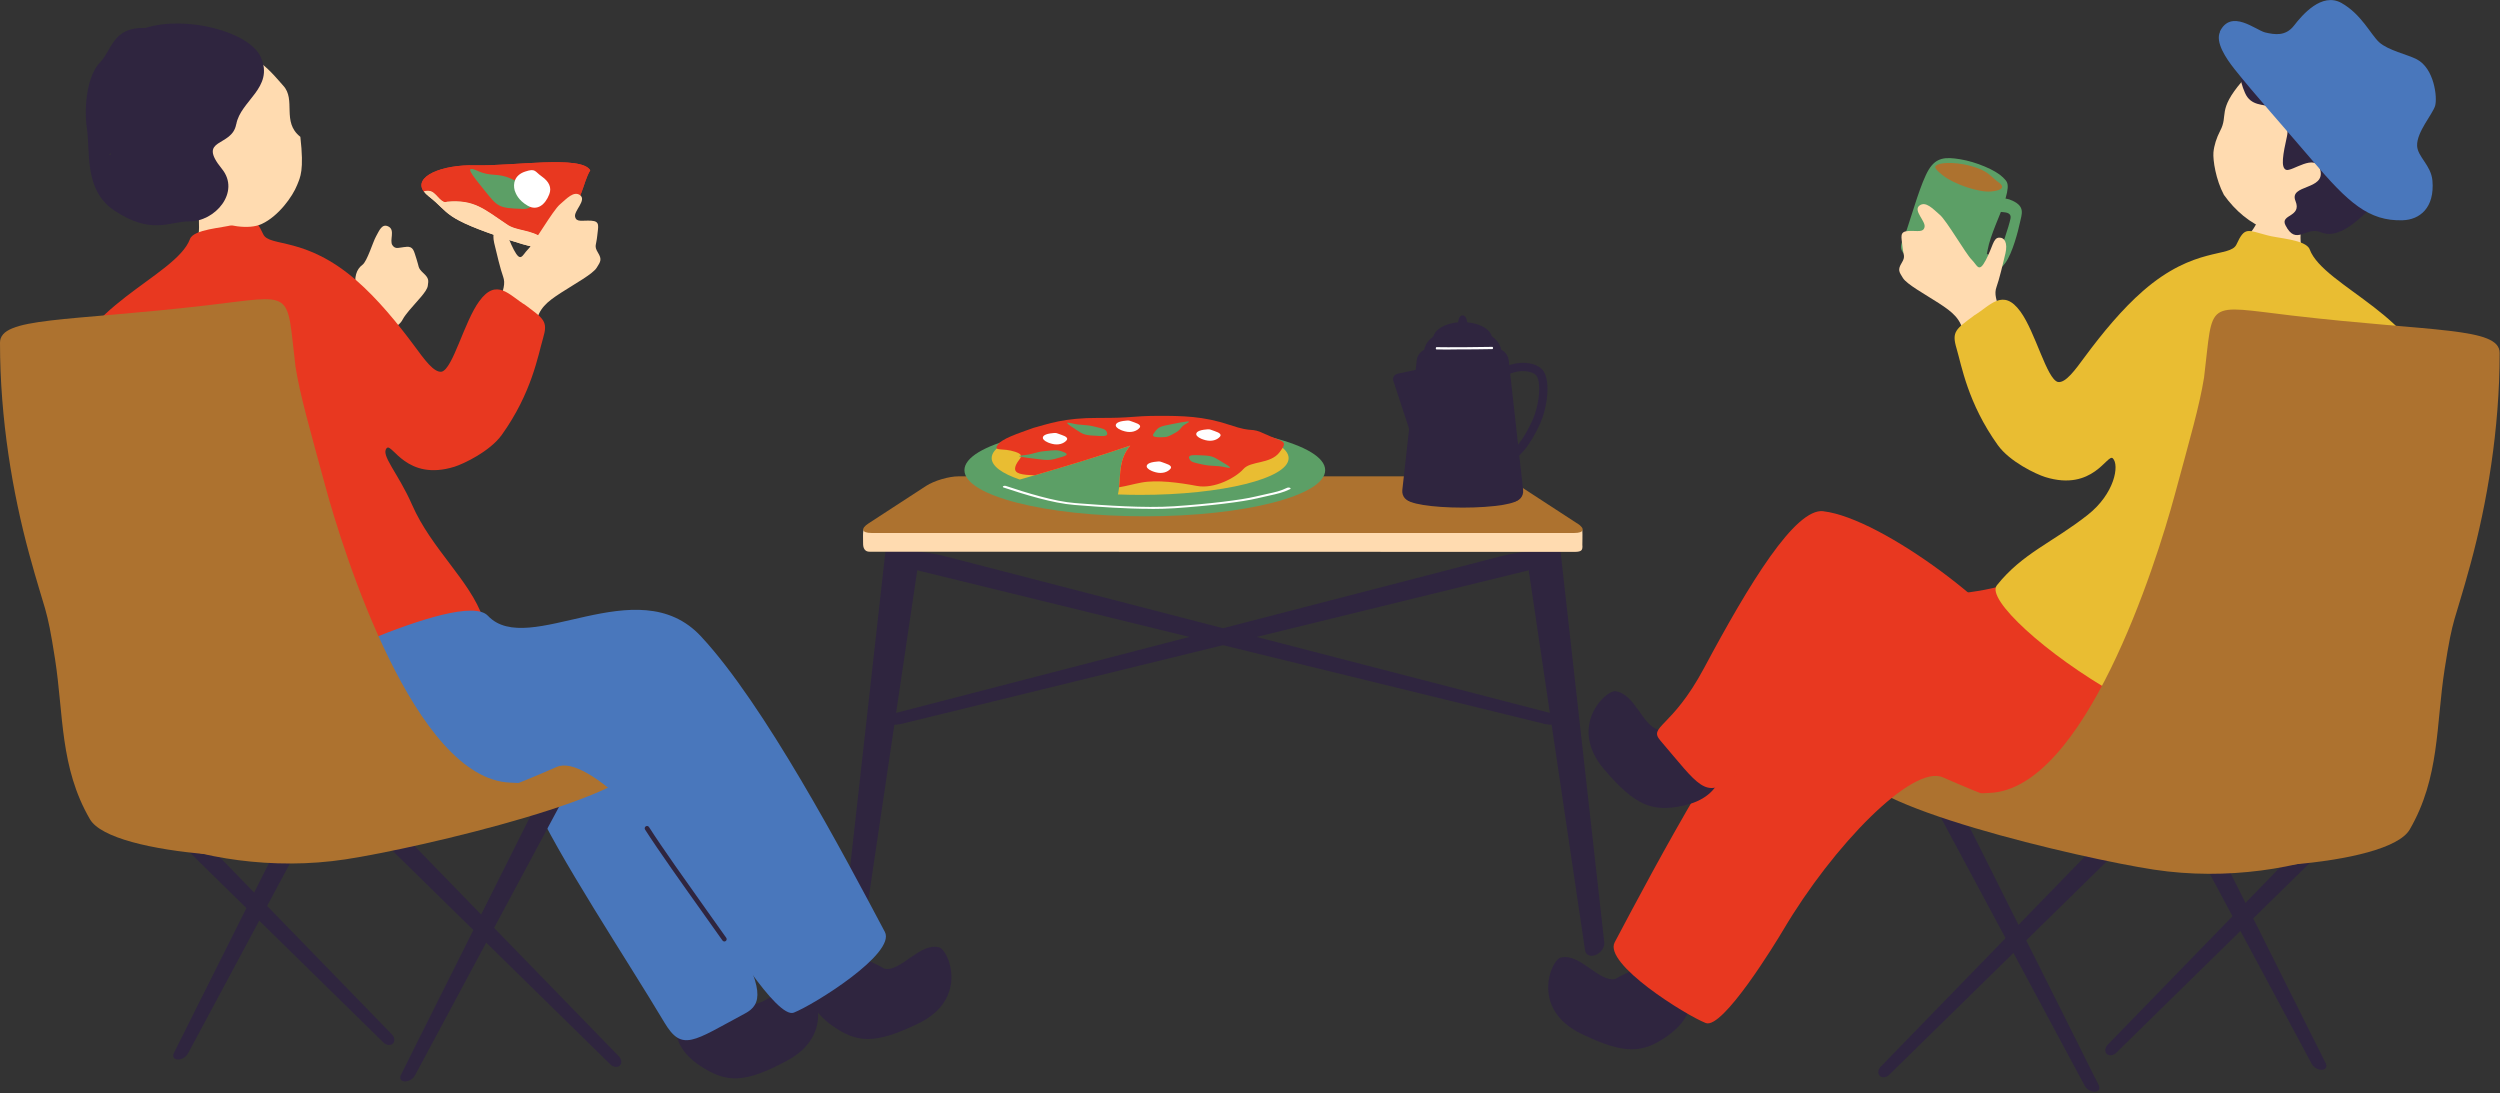 <?xml version="1.0" encoding="UTF-8"?>
<svg id="_レイヤー_1" data-name="レイヤー 1" xmlns="http://www.w3.org/2000/svg" width="279" height="122" version="1.1" viewBox="0 0 279 122">
  <rect x="0" y="0" width="279" height="122" fill="#333333" stroke="none"/>
  <defs>
    <style>
      .cls-1 {
        fill: #e9bd32;
      }

      .cls-1, .cls-2, .cls-3, .cls-4, .cls-5, .cls-6, .cls-7, .cls-8 {
        stroke-width: 0px;
      }

      .cls-2 {
        fill: #e83820;
      }

      .cls-3 {
        fill: #4977bc;
      }

      .cls-4 {
        fill: #ad722f;
      }

      .cls-5 {
        fill: #ffdbb0;
      }

      .cls-6 {
        fill: #5c9f66;
      }

      .cls-7 {
        fill: #2f253f;
      }

      .cls-8 {
        fill: #fff;
      }
    </style>
  </defs>
  <g>
    <g>
      <g>
        <path class="cls-7" d="M172.22,80.76c.83.2,1.84.15,2.28-.12h0c.44-.27.14-.65-.68-.86l-68.34-17.7c-2.42-.63-5.07-.77-5.84-.3h0c-.77.47.65,1.36,3.11,1.96l69.47,17.01Z"/>
        <path class="cls-7" d="M100.75,80.76c-.83.2-1.84.15-2.28-.12h0c-.44-.27-.14-.65.68-.86l68.34-17.7c2.42-.63,5.07-.77,5.84-.3h0c.77.47-.65,1.36-3.11,1.96l-69.47,17.01Z"/>
      </g>
      <g>
        <path class="cls-7" d="M176.9,106.08c.08.51.61.73,1.19.49h0c.58-.24,1-.85.95-1.37l-4.89-43.71c-.17-1.55-1.15-2.49-2.19-2.06h0c-1.03.43-1.68,2.05-1.45,3.58l6.39,43.09Z"/>
        <path class="cls-7" d="M96.07,106.08c-.08.51-.61.73-1.19.49h0c-.58-.24-1-.85-.95-1.37l4.89-43.71c.17-1.55,1.15-2.49,2.19-2.06h0c1.03.43,1.68,2.05,1.45,3.58l-6.39,43.09Z"/>
      </g>
      <path class="cls-5" d="M176.59,60.88c0-.51.03-1.17,0-1.65-.06-.82-6.98-2.89-6.98-2.89-1.21-.53-2.54-1.07-3.62-1.07h-59c-1.08,0-2.62.73-3.62,1.07,0,0-6.21,2.15-6.37,2.22-.83.36-.67.76-.68,1.99,0,.25-.03,1.02.72,1.02l78.68.02c.85,0,.89-.24.88-.71Z"/>
      <path class="cls-4" d="M176.03,58.41c.91.59.76,1.07-.32,1.07h-78.46c-1.08,0-1.23-.48-.32-1.07l6.42-4.18c.91-.59,2.54-1.07,3.62-1.07h59c1.08,0,2.71.48,3.62,1.07l6.42,4.18Z"/>
    </g>
    <g>
      <path class="cls-7" d="M155.5,42.54c-.13-.38.09-.76.49-.84l6.02-1.27c.39-.08.74.18.78.58l.78,8.01c.04.4-.25.79-.64.87l-3.97.83c-.39.08-.82-.16-.94-.54l-2.51-7.64Z"/>
      <path class="cls-7" d="M168.01,51.77l-.29-.89c1.19-.39,2.29-1.71,3.34-4.06.67-1.49,1-4.04.41-4.89-.34-.49-1.9-.86-3.44.02l-.46-.81c1.84-1.05,3.98-.73,4.67.26.86,1.24.38,4.22-.33,5.8-1.19,2.63-2.43,4.08-3.91,4.56Z"/>
      <g>
        <path class="cls-7" d="M167.56,39.32c0,1.5-1.94,2.72-4.32,2.72s-4.32-1.22-4.32-2.72,1.94-2.72,4.32-2.72,4.32,1.22,4.32,2.72Z"/>
        <path class="cls-7" d="M166.52,37.8c0,1.02-1.47,1.85-3.29,1.85s-3.29-.83-3.29-1.85,1.47-1.85,3.29-1.85,3.29.83,3.29,1.85Z"/>
        <path class="cls-7" d="M163.73,36.01c0,.45-.22.82-.5.82s-.5-.37-.5-.82.22-.82.5-.82.5.37.5.82Z"/>
      </g>
      <path class="cls-7" d="M169.98,54.68c.08.72-.45,1.31-1.17,1.31h-11.14c-.73,0-1.25-.59-1.17-1.31l1.61-14.49c.08-.72.74-1.31,1.46-1.31h7.34c.73,0,1.38.59,1.46,1.31l1.61,14.49Z"/>
      <path class="cls-8" d="M161.9,39.01c-.72,0-1.31,0-1.58-.01-.05,0-.09-.06-.09-.13,0-.07.04-.13.09-.13h0c.91.03,5.49,0,6.21-.03.06,0,.09.05.1.12,0,.07-.04.13-.09.13-.51.02-2.93.04-4.64.04Z"/>
      <path class="cls-7" d="M169.48,55.64c0,.56-2.79,1.01-6.24,1.01s-6.24-.45-6.24-1.01,2.79-1.01,6.24-1.01,6.24.45,6.24,1.01Z"/>
    </g>
    <g>
      <g>
        <ellipse class="cls-6" cx="127.76" cy="52.47" rx="20.13" ry="5.15"/>
        <path class="cls-8" d="M128.51,56.79c-2.86,0-5.95-.23-7.99-.39l-.63-.05c-2.39-.18-5.64-1.19-7.88-1.94-.1-.03-.12-.1-.05-.15.07-.05.22-.06.32-.02,2.2.73,5.39,1.73,7.68,1.9l.63.05c2.65.2,7.1.53,10.43.31,3.87-.26,7.45-.69,9.11-1.09.48-.11.89-.2,1.24-.28.97-.21,1.56-.34,2.27-.69.09-.04.23-.04.32,0,.09.04.1.11.01.15-.77.38-1.42.52-2.41.74-.35.08-.76.17-1.23.28-1.7.41-5.33.84-9.25,1.11-.81.05-1.68.08-2.58.08Z"/>
      </g>
      <g>
        <path class="cls-1" d="M127.24,47.02c-9.15,0-16.57,1.84-16.57,4.1,0,.9,1.17,1.73,3.14,2.4,4.11-1.18,8.21-2.39,12.32-3.79-1.49,1.82-.96,3.63-1.37,5.45.81.03,1.64.05,2.48.05,9.15,0,16.57-1.84,16.57-4.1s-7.42-4.1-16.57-4.1Z"/>
        <path class="cls-2" d="M141.25,48.47c-1.88-.89-1.11-.07-4.02-1.05-2.91-.98-5.29-1.02-8.09-1.01-2.8.01-2.72.25-6.56.23-3.85-.02-5.63.68-7.24,1.11-1.82.66-3.55,1.2-4.02,1.93-.47.73.57.27,1.97.74s.16.8,0,1.79c-.1.67.76.78,2.17.84,3.56-1.03,7.11-2.1,10.67-3.32-1.27,1.55-1.07,3.1-1.24,4.65.8-.13,1.62-.36,2.46-.52,1.76-.34,4.25,0,6.22.37,1.97.37,4.36-.94,5.19-1.88.83-.95,3.01-.52,4.05-1.89,1.04-1.37.33-1.1-1.55-1.99Z"/>
        <path class="cls-8" d="M116.43,49.02c-.14-.24-.01-.53.78-.65.79-.12.7-.01,1.25.16.55.18.76.38.57.61-.3.36-.91.58-1.63.39s-.89-.42-.97-.52Z"/>
        <path class="cls-8" d="M128.02,52.2c-.14-.24-.01-.53.78-.65.79-.12.7-.01,1.25.16.55.18.76.38.57.61-.3.36-.91.58-1.63.39s-.89-.42-.97-.52Z"/>
        <path class="cls-8" d="M133.55,48.61c-.14-.24-.01-.53.78-.65.79-.12.7-.01,1.25.16.55.18.76.38.57.61-.3.36-.91.58-1.63.39-.72-.19-.89-.42-.97-.52Z"/>
        <path class="cls-8" d="M124.57,47.63c-.14-.24-.01-.53.78-.65.79-.12.7-.01,1.25.16.55.18.76.38.57.61-.3.36-.91.58-1.63.39-.72-.19-.89-.42-.97-.52Z"/>
        <path class="cls-6" d="M128.75,48.38c.54-.77.66-.78,2.1-1.06,1.44-.28,2.31-.45,1.56-.05s-.51.63-1.25,1.03c-.73.4-.85.51-1.68.5-.84,0-.9-.18-.73-.42Z"/>
        <path class="cls-6" d="M133.46,50.79c1.78.05,1.83.1,2.77.67.94.57,1.53.91.48.68-1.04-.23-1.46-.07-2.49-.3-1.03-.23-1.29-.25-1.48-.62-.19-.37.17-.44.72-.43Z"/>
        <path class="cls-6" d="M122.78,48.66c-1.77-.08-1.82-.13-2.71-.72-.89-.59-1.45-.94-.42-.69,1.02.25,1.45.1,2.46.35,1.01.25,1.27.27,1.42.65.16.38-.2.44-.76.41Z"/>
        <path class="cls-6" d="M115.53,51.2c1.51.19,1.61.22,3.09-.24.46-.14.65-.3,0-.54s-.88-.19-2-.08c-1.12.11-1.24.35-2.37.46-1.14.11-.22.22,1.29.4Z"/>
      </g>
    </g>
  </g>
  <g>
    <g>
      <path class="cls-5" d="M45.36,27.55c-.82.05-1.22.34-1.57-.19-.35-.53.33-1.67-.42-2.07-.75-.4-1.04.45-1.4,1.08-.36.63-.99,2.8-1.53,3.19-.65.48-.98,1.37-.68,2.7.23,1.01.68,1.43,1.17,2.04.28.35.04.92.14,1.44.32.72,1.11,1.05,2.4.97.6-.06,1.26-.6,1.47-1.06.18-.33.43-.65.73-1.01.86-1.03,1.99-2.11,2.07-2.74.09-.63.14-.84-.51-1.44-.64-.6-.44-.66-.75-1.56-.3-.89-.32-1.41-1.13-1.36Z"/>
      <g>
        <g>
          <g>
            <path class="cls-2" d="M62.83,24.3c2.25-1.69,2.14-3.83,3.04-5.29-.97-1.72-8.66-.45-12.83-.56-3.75-.1-6.95,1.26-5.75,2.92.31-.1.65-.1.92.04.55.28,1.11,1.38,1.66,1.11,3.04-.28,4.15.83,6.64,2.49,1.11.83,2.77.55,4.15,1.66.26.26.78.34,1.27.19.11-.74-.1-1.81.89-2.56Z"/>
            <path class="cls-5" d="M60.67,26.66c-1.38-1.11-3.04-.83-4.15-1.66-2.49-1.66-3.6-2.77-6.64-2.49-.55.28-1.11-.83-1.66-1.11-.27-.14-.62-.14-.92-.04.13.18.32.37.56.56,2.46,1.91,1.36,2.36,9.01,4.88,4.27,1.41,4.93.98,5.07.04-.5.14-1.01.07-1.27-.19Z"/>
            <path class="cls-8" d="M57.44,21.26c-.21-.77-.02-1.72,1.16-2.11,1.18-.39,1.04-.04,1.86.54.82.58,1.13,1.24.84,1.99-.45,1.17-1.35,1.9-2.42,1.27-1.07-.62-1.32-1.36-1.44-1.69Z"/>
          </g>
          <path class="cls-2" d="M62.83,24.3c2.25-1.69,2.14-3.83,3.04-5.29-.97-1.72-8.66-.45-12.83-.56-3.75-.1-6.95,1.26-5.75,2.92.31-.1.65-.1.92.04.55.28,1.11,1.38,1.66,1.11,3.04-.28,4.15.83,6.64,2.49,1.11.83,2.77.55,4.15,1.66.26.26.78.34,1.27.19.11-.74-.1-1.81.89-2.56Z"/>
          <path class="cls-5" d="M60.67,26.66c-1.38-1.11-3.04-.83-4.15-1.66-2.49-1.66-3.6-2.77-6.64-2.49-.55.28-1.11-.83-1.66-1.11-.27-.14-.62-.14-.92-.04.13.18.32.37.56.56,2.46,1.91,1.36,2.36,9.01,4.88,4.27,1.41,4.93.98,5.07.04-.5.14-1.01.07-1.27-.19Z"/>
          <path class="cls-6" d="M58.26,23.31c-2.65-.08-2.72-.24-4.18-2.05-1.46-1.81-2.36-2.9-.78-2.19s2.18.17,3.73.87c1.55.69,1.94.76,2.26,1.96s-.2,1.45-1.03,1.42Z"/>
        </g>
        <path class="cls-8" d="M57.44,21.26c-.21-.77-.02-1.72,1.16-2.11,1.18-.39,1.04-.04,1.86.54.82.58,1.13,1.24.84,1.99-.45,1.17-1.35,1.9-2.42,1.27-1.07-.62-1.32-1.36-1.44-1.69Z"/>
      </g>
      <path class="cls-5" d="M55.58,34c.64-1.69.84-2.37.57-3.12-.28-.76-.74-2.64-1-3.77-.26-1.14.09-1.78.73-1.74.64.04.68,1.01,1.46,2.5.79,1.5.93.61,1.58-.04.66-.65,2.78-4.35,3.56-5.01.77-.66,1.57-1.57,2.28-1.02.71.56-.73,1.74-.58,2.39.15.65.79.38,1.81.44,1.02.06.76.65.66,1.7-.1,1.05-.38,1.1.08,1.86.47.77.3.99-.14,1.69-.44.7-2.38,1.76-3.98,2.79-1.59,1.03-2.5,1.77-2.79,3.43-.02.1-.06.26-.12.46-1.57-.39-3.2-.66-4.85-1.04.36-.72.62-1.26.72-1.53Z"/>
      <path class="cls-5" d="M25.9,21.5c-.25.07-3.46,1.23-3.78,1.29.02.56.17,2.61.04,3.35-.13.73-1.35,5.07-1.57,5.48,4.5,2.08,9.45.24,11.09-3.26-.75-.14-3.73-3.06-4.38-4.26-.47-.88-1.29-2.25-1.39-2.6Z"/>
      <path class="cls-2" d="M7.73,42.49c.41-8.09,11.92-11.62,13.47-15.81.41-1.11,3.67-1.24,4.77-1.58,2.18-.57,2.47-.99,3.4,1.03.68,1.49,4.67.17,10.42,5.18,2.32,2.02,4.55,4.72,6.48,7.33,1.08,1.46,2.16,2.99,3.03,2.84,1.25-.35,2.5-5.56,4.18-7.86,1.95-2.68,3.38-.64,5.14.42,2.08,1.55,2.55,1.81,1.99,3.69-.56,1.88-1.24,6.09-4.61,10.8-1.32,1.84-4.24,3.23-5.29,3.56-5.35,1.66-6.94-2.67-7.54-2.09-.76.74,1.27,2.8,2.81,6.32,2.16,4.94,6.48,8.47,7.92,12.66,1.28,3.72-26.95,14.05-32.83,10-1.16-.79-1.87-10.92-2.5-14.48-.63-3.56-1.62-2.29-3.65-2.54-2.51-.31-7.82-6.51-7.17-19.47Z"/>
      <g>
        <path class="cls-5" d="M18.83,19.66c-2.38-4.66-3.34-11.06,2.46-13.59,5.79-2.53,9.11,2.19,10.31,3.48,1.48,1.58-.2,4.06,1.92,5.72.43,3.79-.01,4.5-.36,5.38-.5,1.27-2.07,3.47-3.94,4.34-1.49.7-3.96.17-5.4-.46-1.36-.6-2.32-1.32-3.14-2.08-.39,0-.81.08-1.53-.4-.33-.22-1.03-1.11-1.09-1.61-.07-.63.56-.86.78-.78Z"/>
        <path class="cls-7" d="M26.37,13.86c.47-2.63,4.21-4.06,2.76-7.44-1.23-2.88-8.38-4.74-12.9-3.3-3.67-.14-3.73,2.5-5.07,3.85-1.34,1.35-1.85,4.72-1.46,7.37.39,2.65-.34,6.88,3.05,9.15,4.18,2.79,6.24,1.19,8.35,1.22,2.9.05,5.77-3.28,3.66-5.87-2.84-3.49,1.14-2.36,1.6-4.98ZM12.39,17.22l-.26.07c.08-.06.16-.12.23-.18l.03.11Z"/>
      </g>
    </g>
    <g>
      <path class="cls-7" d="M98.7,108.1c1.8.42,3.98-2.97,6.12-2.37,1.06.3,3.35,5.76-2.35,8.5-4.81,2.32-6.84,2.22-9.68.17-1.93-1.4-2.68-2.96-2.56-4.7.76-3.87,4.83-3.74,8.46-1.6Z"/>
      <path class="cls-7" d="M43.74,115.44c.32.33.36.78.1,1.03h0c-.26.24-.73.19-1.05-.13l-27.2-26.68c-.96-.95-1.4-2.09-.94-2.52h0c.46-.43,1.61.02,2.56.99l26.53,27.31Z"/>
      <path class="cls-7" d="M20.95,117.61c-.2.37-.7.65-1.12.63h0c-.42-.02-.61-.34-.43-.71l15.63-31.23c.55-1.11,1.62-2,2.37-1.95h0c.75.04.86,1,.27,2.1l-16.72,31.17Z"/>
      <g>
        <path class="cls-7" d="M83.74,112.03c1.82.34,3.89-2.76,6.06-2.25,1.07.25,3.6,5.61-1.98,8.6-4.71,2.52-6.74,2.51-9.66.58-1.99-1.31-2.8-2.84-2.76-4.58.6-3.9,4.62-4.33,8.34-2.35Z"/>
        <path class="cls-3" d="M65.88,79.18c3.05.79,11.81,18.08,15.67,24.64,3.86,6.56,3.48,8.28,1.6,9.28-5.81,3.11-7.03,4.33-9.01,1-3.99-6.71-12.11-18.93-14.64-24.85-2.53-5.92,0-11.73,6.38-10.07Z"/>
      </g>
      <path class="cls-7" d="M69.07,117.89c.32.33.36.78.1,1.03h0c-.26.24-.73.19-1.05-.13l-27.2-26.68c-.96-.95-1.4-2.09-.94-2.52h0c.46-.43,1.61.02,2.56.99l26.53,27.31Z"/>
      <path class="cls-7" d="M46.28,120.06c-.2.37-.7.65-1.12.63h0c-.42-.02-.61-.34-.43-.71l15.63-31.23c.55-1.11,1.62-2,2.37-1.95h0c.75.04.86,1,.27,2.1l-16.72,31.17Z"/>
      <path class="cls-4" d="M38.58,95.9c8.2-1.25,34.08-7.31,33.04-11.45-1.05-4.14-20.42-8.95-32.3-7.37-9.01,1.2-25.98,3.08-29.64,8.15-3.66,5.07,12.51,13.17,28.9,10.67Z"/>
      <path class="cls-3" d="M29.91,76.58c-.5,1.2,1.82,9.22,3.84,10.35,3.07,1.73,7.22,5.22,14.67,3.45,5.48-1.3,9.12-2.79,13.71-4.79,3.37-1.47,12.22,7.57,17.83,17.07.8,1.35,6.74,11.1,8.63,10.35,2.28-.9,11.43-6.61,10.16-9.01-4.68-8.83-13.45-25.39-20.52-32.98-7.13-7.66-19.24,2.52-23.78-2.3-2.98-3.17-24.54,7.86-24.54,7.86Z"/>
      <path class="cls-7" d="M80.84,105.07c-.08,0-.16-.04-.21-.11-.56-.8-1.32-1.87-2.18-3.07-2.23-3.13-5-7.02-6.46-9.31-.08-.12-.04-.28.08-.36.12-.08.28-.04.36.08,1.45,2.28,4.22,6.16,6.44,9.29.85,1.2,1.62,2.27,2.18,3.07.08.12.05.28-.06.36-.05.03-.1.05-.15.05Z"/>
      <path class="cls-4" d="M32.98,40.92c-1.06-8.7.05-8.01-9.84-6.85-15.78,1.84-23.14,1.29-23.14,4.17,0,8.54,1.41,16.79,3.26,23.59,1.85,6.79,1.92,5.56,2.88,11.7.97,6.23.53,12.1,3.9,17.9,2.4,4.14,22.77,5.29,30.04,3,7.28-2.3,29.39-6.63,16.87-7.09-10.64-.39-18.6-25.53-20.67-33.18-1.76-6.51-2.77-9.95-3.3-13.22Z"/>
    </g>
  </g>
  <g>
    <path class="cls-7" d="M180.26,109.25c-1.8.42-3.98-2.97-6.12-2.37-1.06.3-3.35,5.76,2.35,8.5,4.81,2.32,6.84,2.22,9.68.17,1.93-1.4,2.68-2.96,2.56-4.7-.76-3.87-4.83-3.74-8.46-1.6Z"/>
    <path class="cls-7" d="M235.22,116.59c-.32.33-.36.78-.1,1.03h0c.26.24.73.19,1.05-.13l27.2-26.68c.96-.95,1.4-2.09.94-2.52h0c-.46-.43-1.61.02-2.56.99l-26.53,27.31Z"/>
    <path class="cls-7" d="M258.01,118.76c.2.37.7.65,1.12.63h0c.42-.02.61-.34.43-.71l-15.63-31.23c-.55-1.11-1.62-2-2.37-1.95h0c-.75.04-.86,1-.27,2.1l16.72,31.17Z"/>
    <path class="cls-7" d="M209.89,119.04c-.32.33-.36.78-.1,1.03h0c.26.24.73.19,1.05-.13l27.2-26.68c.96-.95,1.4-2.09.94-2.52h0c-.46-.43-1.61.02-2.56.99l-26.53,27.31Z"/>
    <path class="cls-7" d="M232.68,121.21c.2.37.7.65,1.12.63h0c.42-.02.61-.34.43-.71l-15.63-31.23c-.55-1.11-1.62-2-2.37-1.95h0c-.75.04-.86,1-.27,2.1l16.72,31.17Z"/>
    <path class="cls-4" d="M240.37,97.05c-8.2-1.25-34.08-7.31-33.04-11.45,1.05-4.14,20.42-8.95,32.3-7.37,9.01,1.2,25.98,3.08,29.64,8.15,3.67,5.07-12.51,13.17-28.9,10.67Z"/>
    <path class="cls-2" d="M249.04,77.74c.5,1.2-1.82,9.22-3.84,10.35-3.07,1.73-7.22,5.22-14.67,3.45-5.48-1.3-9.12-2.79-13.71-4.79-3.37-1.47-12.22,7.57-17.83,17.07-.8,1.35-6.74,11.1-8.63,10.35-2.28-.9-11.43-6.61-10.16-9.01,4.68-8.83,13.45-25.39,20.52-32.98,7.13-7.66,20.91-4.07,25.89-8.44,7.14-6.28,22.44,14,22.44,14Z"/>
    <g>
      <path class="cls-7" d="M185.14,81.44c-1.82-.34-2.63-3.98-4.84-4.3-1.09-.16-5.38,3.92-1.27,8.73,3.47,4.06,5.37,4.78,8.79,4.05,2.33-.5,3.64-1.64,4.23-3.27.86-3.85-2.74-5.71-6.92-5.21Z"/>
      <path class="cls-2" d="M203.49,57.05c-3.13-.37-8.25,8.02-13.33,17.53-3.59,6.72-6.25,6.45-4.86,8.07,4.28,5,4.98,6.59,8.04,4.2,2.66-2.08,5.28-11.29,10.7-13.76,7.12-3.25,24.59,4.89,22.58.72-2.62-5.42-16.58-15.98-23.12-16.75Z"/>
    </g>
    <g>
      <g>
        <path class="cls-6" d="M223.45,19.73c-.72-.72-2.89-1.67-4.71-1.96-1.61-.26-2.65-.23-3.5,1.17-.85,1.41-1.82,4.85-2.42,6.63s-1.56,2.39,1.12,3.67c2.68,1.28,4.17,1.88,5.61,1.8,1.44-.08,1.99-1.5,2.28-3.19.24-1.44,1.52-4.23,1.73-4.86.85-2.57.49-2.66-.1-3.26Z"/>
        <path class="cls-4" d="M221.18,18.96c-1.77-.8-3.86-.89-4.68-.67-.82.21-.66.5.33,1.29,1.19.94,3.95,1.92,5.38,1.79,1.3-.12,1.53-.53.85-1.01-.68-.48-1.02-1-1.89-1.4Z"/>
        <path class="cls-6" d="M222.59,23.26c-.31.77,2.03-.07,1.78,1.14-.18.88-1.04,3.44-1.34,3.98s-1.01-.01-1.59-.11c-.58-.1-.73-.13-.88.39s-.36.92.88,1.17,1.57.58,2.34-.46c.82-1.1,1.47-3.68,1.65-4.55.19-.92.61-1.75-.83-2.42-1.11-.52-1.59-.18-2.01.88Z"/>
      </g>
      <path class="cls-5" d="M223.38,35.15c-.64-1.69-.84-2.37-.57-3.12.28-.76.74-2.64,1-3.77.26-1.14-.09-1.78-.73-1.74-.64.04-.68,1.01-1.46,2.5-.79,1.5-.93.61-1.58-.04-.66-.65-2.78-4.35-3.56-5.01-.77-.66-1.57-1.57-2.28-1.02-.71.56.73,1.74.58,2.39s-.79.38-1.81.44-.76.65-.66,1.7.38,1.1-.08,1.86c-.47.77-.3.99.14,1.69.44.7,2.38,1.76,3.98,2.79,1.59,1.03,2.5,1.77,2.79,3.43.02.1.06.26.12.46,1.57-.39,3.2-.66,4.85-1.04-.36-.72-.62-1.26-.72-1.53Z"/>
      <path class="cls-5" d="M253.05,22.65c.25.07,3.46,1.23,3.78,1.29-.02.56-.17,2.61-.04,3.35.13.73,1.35,5.07,1.57,5.48-4.5,2.08-9.45.24-11.09-3.26.75-.14,3.73-3.06,4.38-4.26.47-.88,1.29-2.25,1.39-2.6Z"/>
      <g>
        <path class="cls-5" d="M260.55,24.05c-2.57,2.03-5.46,2.4-7.46,1.63-2-.77-3.62-2.14-4.9-3.93-.91-1.7-1.24-3.89-1.17-4.74.07-.78.35-1.64.75-2.41.95-1.78-.36-2.25,2.43-5.51.85-.99,5.38-5.28,10.88-3.49,4.83,1.58,4.83,14.21-.55,18.45Z"/>
        <path class="cls-7" d="M262.23,5.39c.57.4.91.52,2.23.47,1.32-.05,2.78,0,3.96.83,1.18.83,1.8,1.74,1.98,2.44.19.69.67,2.64-.11,3.98-.78,1.34-.9,2.43-.6,3.44.3,1.01-.9,4.17-1.62,4.83-.72.66-2.28,1.43-3.08,1.65s-3.5,3.94-5.98,2.89c-1.67-.71-2.76,1.59-3.96-.8-.6-1.21,1.86-.89,1.13-2.68-.78-1.9,3.37-1.17,2.76-3.49-.52-1.97-3.18.27-3.82,0-.61-.26-.34-1.73.11-3.76.28-1.26-.48-2.68-1.8-3.25-.8-.34-2.24-.07-2.89-1.58-.65-1.51-.93-2.89.82-3.97,1.75-1.08,3.11-.53,3.91-1.9.81-1.38,2.28-2.58,4.26-1.55,1.98,1.04,2.08,1.87,2.7,2.45Z"/>
      </g>
      <path class="cls-1" d="M271.23,43.64c-.41-8.09-11.92-11.62-13.47-15.81-.41-1.11-3.67-1.24-4.77-1.58-2.18-.57-2.47-.99-3.4,1.03-.68,1.49-4.67.17-10.42,5.18-2.32,2.02-4.55,4.72-6.48,7.33-1.08,1.46-2.16,2.99-3.03,2.84-1.25-.35-2.5-5.56-4.18-7.86-1.95-2.68-3.38-.64-5.14.42-2.08,1.55-2.55,1.81-1.99,3.69.56,1.88,1.24,6.09,4.61,10.8,1.32,1.84,4.24,3.23,5.29,3.56,5.35,1.66,6.94-2.67,7.54-2.09.76.74.21,3.95-2.81,6.32-3.94,3.1-7.25,4.25-10.13,7.85-2.46,3.07,26.61,24.59,35.04,14.82.92-1.06,1.87-10.92,2.5-14.48.63-3.56,1.62-2.29,3.65-2.54,2.51-.31,7.82-6.51,7.17-19.47Z"/>
      <path class="cls-3" d="M247.73,3.54c1.25-2.6,4-.18,5.06.08,1.06.25,2.27.45,3.21-.75.93-1.2,3.11-3.78,5.32-2.53,2.21,1.25,3.23,3.48,4.19,4.37.95.89,3.21,1.39,4.19,1.9,1.96,1.01,2.33,4.26,2.06,5.2-.28.94-2.07,2.93-2.01,4.46.05,1.23,1.56,2.17,1.71,3.89.26,3.05-1.43,4.36-3.31,4.42-3.8.13-6.12-2-10.07-6.65-3.09-3.62-6.67-7.64-8.71-10.22-.95-1.2-2.17-3.01-1.61-4.17Z"/>
    </g>
    <path class="cls-4" d="M245.98,42.07c1.06-8.7-.05-8.01,9.84-6.85,15.78,1.84,23.14,1.29,23.14,4.17,0,8.54-1.41,16.79-3.26,23.59-1.85,6.79-1.92,5.56-2.88,11.7-.97,6.23-.53,12.1-3.9,17.9-2.4,4.14-22.77,5.29-30.04,3-7.28-2.3-29.39-6.63-16.87-7.09,10.64-.39,18.6-25.53,20.67-33.18,1.76-6.51,2.77-9.95,3.3-13.22Z"/>
  </g>
</svg>
